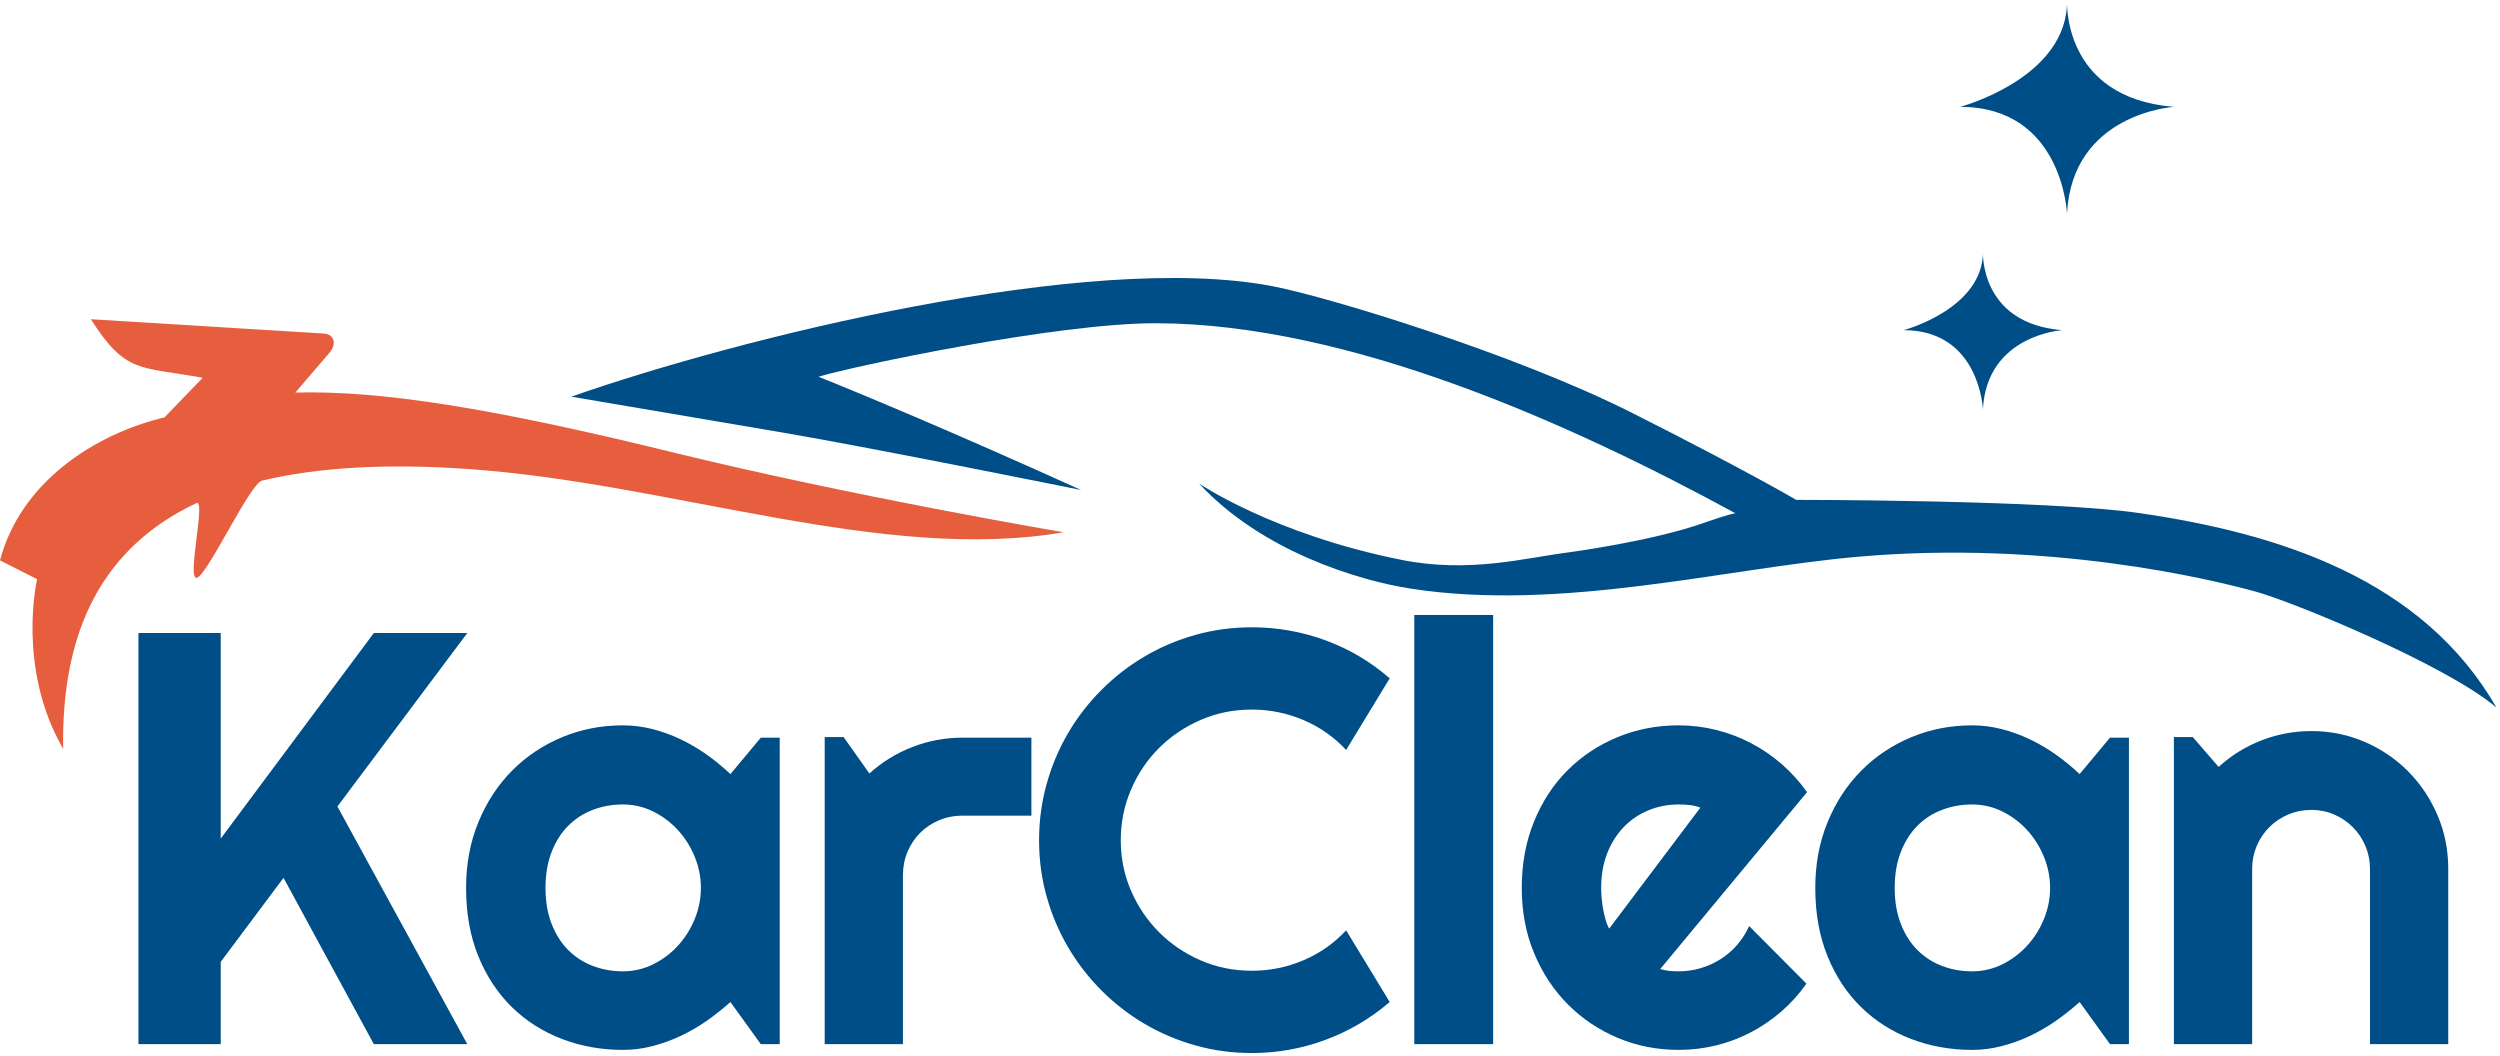 <svg width="386" height="163" viewBox="0 0 386 163" fill="none" xmlns="http://www.w3.org/2000/svg">
<g clip-path="url(#clip0_3_2)">
<path fill-rule="evenodd" clip-rule="evenodd" d="M14.027 49.288C19.417 57.733 21.501 56.55 31.292 58.328L25.397 64.441C14.515 67.048 3.171 74.496 0 86.522L5.729 89.426C5.729 89.426 2.516 103.137 9.753 115.625C9.44 97.196 15.981 84.441 30.328 77.682C31.841 76.969 28.739 89.784 30.427 89.204C32.116 88.626 38.595 74.653 40.46 74.208C49.188 72.128 59.865 71.525 72.608 72.438C103.876 74.681 136.552 86.953 164.224 82.182C164.224 82.182 131.9 76.721 103.471 69.746C75.853 62.973 58.756 60.272 45.596 60.609L50.831 54.516C52.12 53.01 51.508 51.593 50.031 51.505L14.027 49.288Z" fill="#E65E3E"/>
<path fill-rule="evenodd" clip-rule="evenodd" d="M166.911 75.657C166.911 75.657 134.904 69.185 120.987 66.813C107.068 64.442 88.212 61.246 88.212 61.246C113.887 52.241 168.161 38.674 196.568 44.209C205.535 45.958 234.119 54.745 251.828 63.668C269.537 72.59 277.329 77.178 277.329 77.178C277.329 77.178 316.127 77.172 330.208 79.206C351.955 82.346 374.071 89.442 385.452 109.245C377.644 102.629 354.007 92.914 348.235 91.332C341.435 89.469 316.353 83.356 286.777 85.97C266.252 87.786 241.011 94.488 217.803 90.882C209.731 89.63 194.805 85.105 185.14 74.662C185.14 74.662 196.584 82.477 216.359 86.438C226.933 88.557 235.509 86.116 242.408 85.256C242.408 85.256 255.132 83.55 263.021 80.752C267.169 79.278 267.953 79.25 267.953 79.25C242.339 65.312 208.249 50.018 178.652 49.908C163.095 49.846 131.093 56.689 126.372 58.173C131.677 60.264 147.436 66.822 166.911 75.657Z" fill="#004E87"/>
<path d="M34.08 161.216H21.376V97.739H34.08V129.477L57.719 97.739H72.15L52.096 124.52L72.15 161.216H57.719L43.775 135.541L34.08 148.512V161.216Z" fill="#004E87"/>
<path d="M108.217 137.091C108.217 135.439 107.9 133.839 107.265 132.289C106.63 130.739 105.768 129.367 104.676 128.173C103.584 126.977 102.308 126.018 100.846 125.294C99.386 124.571 97.829 124.21 96.177 124.21C94.523 124.21 92.968 124.491 91.506 125.051C90.046 125.613 88.777 126.439 87.7 127.53C86.622 128.622 85.774 129.973 85.154 131.581C84.534 133.189 84.225 135.026 84.225 137.091C84.225 139.158 84.534 140.995 85.154 142.603C85.774 144.211 86.622 145.562 87.7 146.653C88.777 147.745 90.046 148.571 91.506 149.131C92.968 149.693 94.523 149.973 96.177 149.973C97.829 149.973 99.386 149.613 100.846 148.889C102.308 148.166 103.584 147.206 104.676 146.011C105.768 144.817 106.63 143.445 107.265 141.895C107.9 140.345 108.217 138.745 108.217 137.091ZM120.39 161.217H117.469L112.776 154.71C111.626 155.742 110.409 156.71 109.125 157.61C107.841 158.509 106.492 159.29 105.074 159.954C103.658 160.619 102.204 161.143 100.714 161.526C99.224 161.91 97.712 162.102 96.177 162.102C92.841 162.102 89.706 161.541 86.77 160.419C83.833 159.298 81.266 157.669 79.067 155.529C76.869 153.39 75.134 150.77 73.866 147.671C72.597 144.573 71.963 141.047 71.963 137.091C71.963 133.402 72.597 130.017 73.866 126.933C75.134 123.849 76.869 121.201 79.067 118.987C81.266 116.774 83.833 115.055 86.77 113.83C89.706 112.606 92.841 111.993 96.177 111.993C97.712 111.993 99.231 112.185 100.736 112.567C102.241 112.953 103.702 113.483 105.118 114.162C106.536 114.842 107.885 115.638 109.169 116.553C110.453 117.467 111.654 118.455 112.776 119.518L117.469 113.897H120.39V161.217Z" fill="#004E87"/>
<path d="M139.415 161.216H127.331V113.807H130.253L134.237 119.429C136.185 117.659 138.398 116.295 140.877 115.335C143.355 114.376 145.922 113.896 148.579 113.896H159.247V125.936H148.579C147.309 125.936 146.114 126.173 144.993 126.644C143.871 127.117 142.897 127.767 142.071 128.592C141.245 129.419 140.595 130.393 140.123 131.515C139.651 132.635 139.415 133.831 139.415 135.099V161.216Z" fill="#004E87"/>
<path d="M214.571 154.71C211.619 157.247 208.315 159.195 204.655 160.552C200.995 161.91 197.204 162.588 193.279 162.588C190.268 162.588 187.37 162.198 184.58 161.415C181.792 160.634 179.18 159.527 176.746 158.096C174.311 156.666 172.09 154.946 170.083 152.939C168.076 150.932 166.358 148.711 164.927 146.276C163.495 143.843 162.388 141.231 161.606 138.442C160.824 135.652 160.432 132.754 160.432 129.743C160.432 126.734 160.824 123.827 161.606 121.023C162.388 118.22 163.495 115.6 164.927 113.166C166.358 110.731 168.076 108.511 170.083 106.504C172.09 104.498 174.311 102.779 176.746 101.347C179.18 99.915 181.792 98.808 184.58 98.026C187.37 97.244 190.268 96.854 193.279 96.854C197.204 96.854 200.995 97.524 204.655 98.867C208.315 100.211 211.619 102.166 214.571 104.734L207.842 115.799C205.983 113.794 203.784 112.251 201.247 111.174C198.708 110.096 196.052 109.559 193.279 109.559C190.475 109.559 187.848 110.088 185.399 111.151C182.95 112.214 180.81 113.652 178.98 115.467C177.151 117.283 175.706 119.422 174.643 121.887C173.58 124.35 173.048 126.97 173.048 129.743C173.048 132.516 173.58 135.122 174.643 137.556C175.706 139.991 177.151 142.124 178.98 143.954C180.81 145.783 182.95 147.228 185.399 148.291C187.848 149.352 190.475 149.884 193.279 149.884C196.052 149.884 198.708 149.347 201.247 148.268C203.784 147.191 205.983 145.65 207.842 143.643L214.571 154.71Z" fill="#004E87"/>
<path d="M230.542 161.216H218.369V94.951H230.542V161.216Z" fill="#004E87"/>
<path d="M262.537 124.697C261.976 124.491 261.422 124.358 260.877 124.298C260.332 124.239 259.764 124.21 259.173 124.21C257.52 124.21 255.964 124.513 254.504 125.117C253.042 125.723 251.773 126.586 250.696 127.707C249.62 128.83 248.77 130.178 248.15 131.758C247.53 133.335 247.221 135.114 247.221 137.091C247.221 137.534 247.244 138.037 247.288 138.597C247.333 139.158 247.405 139.725 247.509 140.301C247.613 140.877 247.737 141.43 247.885 141.961C248.033 142.493 248.225 142.965 248.46 143.378L262.537 124.697ZM256.341 149.618C256.812 149.767 257.285 149.862 257.757 149.906C258.229 149.95 258.701 149.973 259.173 149.973C260.353 149.973 261.49 149.811 262.581 149.486C263.673 149.162 264.698 148.697 265.658 148.091C266.617 147.487 267.473 146.749 268.226 145.879C268.978 145.007 269.59 144.042 270.064 142.979L278.916 151.877C277.793 153.47 276.504 154.901 275.042 156.17C273.581 157.439 272.004 158.517 270.306 159.401C268.609 160.286 266.824 160.958 264.95 161.415C263.076 161.873 261.15 162.102 259.173 162.102C255.838 162.102 252.702 161.482 249.766 160.242C246.83 159.002 244.262 157.278 242.065 155.063C239.865 152.85 238.132 150.217 236.862 147.162C235.594 144.109 234.96 140.751 234.96 137.091C234.96 133.343 235.594 129.921 236.862 126.822C238.132 123.723 239.865 121.082 242.065 118.898C244.262 116.715 246.83 115.018 249.766 113.807C252.702 112.598 255.838 111.993 259.173 111.993C261.15 111.993 263.082 112.229 264.972 112.701C266.86 113.173 268.653 113.851 270.35 114.737C272.048 115.622 273.633 116.707 275.109 117.991C276.584 119.275 277.882 120.714 279.005 122.306L256.341 149.618Z" fill="#004E87"/>
<path d="M316.533 137.091C316.533 135.439 316.216 133.839 315.581 132.289C314.947 130.739 314.083 129.367 312.992 128.173C311.899 126.977 310.623 126.018 309.164 125.294C307.703 124.571 306.145 124.21 304.493 124.21C302.839 124.21 301.283 124.491 299.823 125.051C298.361 125.613 297.093 126.439 296.016 127.53C294.939 128.622 294.091 129.973 293.471 131.581C292.851 133.189 292.541 135.026 292.541 137.091C292.541 139.158 292.851 140.995 293.471 142.603C294.091 144.211 294.939 145.562 296.016 146.653C297.093 147.745 298.361 148.571 299.823 149.131C301.283 149.693 302.839 149.973 304.493 149.973C306.145 149.973 307.703 149.613 309.164 148.889C310.623 148.166 311.899 147.206 312.992 146.011C314.083 144.817 314.947 143.445 315.581 141.895C316.216 140.345 316.533 138.745 316.533 137.091ZM328.707 161.217H325.784L321.093 154.71C319.943 155.742 318.725 156.71 317.441 157.61C316.157 158.509 314.807 159.29 313.391 159.954C311.973 160.619 310.52 161.143 309.031 161.526C307.54 161.91 306.027 162.102 304.493 162.102C301.157 162.102 298.023 161.541 295.087 160.419C292.149 159.298 289.583 157.669 287.384 155.529C285.185 153.39 283.451 150.77 282.183 147.671C280.913 144.573 280.28 141.047 280.28 137.091C280.28 133.402 280.913 130.017 282.183 126.933C283.451 123.849 285.185 121.201 287.384 118.987C289.583 116.774 292.149 115.055 295.087 113.83C298.023 112.606 301.157 111.993 304.493 111.993C306.027 111.993 307.548 112.185 309.053 112.567C310.557 112.953 312.017 113.483 313.435 114.162C314.851 114.842 316.201 115.638 317.485 116.553C318.769 117.467 319.971 118.455 321.093 119.518L325.784 113.897H328.707V161.217Z" fill="#004E87"/>
<path d="M347.732 161.216H335.648V113.807H338.568L342.552 118.411C344.5 116.64 346.706 115.276 349.171 114.316C351.635 113.357 354.208 112.877 356.895 112.877C359.787 112.877 362.516 113.431 365.084 114.537C367.651 115.644 369.894 117.165 371.814 119.097C373.731 121.029 375.243 123.288 376.35 125.869C377.456 128.453 378.01 131.204 378.01 134.125V161.216H365.926V134.125C365.926 132.887 365.688 131.713 365.216 130.607C364.744 129.5 364.095 128.533 363.268 127.707C362.443 126.881 361.483 126.232 360.392 125.759C359.3 125.288 358.135 125.051 356.895 125.051C355.626 125.051 354.43 125.288 353.31 125.759C352.188 126.232 351.214 126.881 350.387 127.707C349.562 128.533 348.912 129.5 348.44 130.607C347.968 131.713 347.732 132.887 347.732 134.125V161.216Z" fill="#004E87"/>
<path d="M302.649 16.5C302.649 16.5 319.365 12.049 319.148 -8.61287e-06C319.148 -8.61287e-06 318.28 15.088 335.648 16.5C335.648 16.5 319.908 17.476 319.148 33C319.148 33 318.497 16.5 302.649 16.5Z" fill="#004E87"/>
<path d="M293.917 50.978C293.917 50.978 306.324 47.675 306.164 38.733C306.164 38.733 305.519 49.931 318.408 50.978C318.408 50.978 306.727 51.703 306.164 63.223C306.164 63.223 305.679 50.978 293.917 50.978Z" fill="#004E87"/>
</g>
<defs>
<clipPath id="clip0_3_2">
<rect width="385.452" height="162.588" fill="white"/>
</clipPath>
</defs>
</svg>
